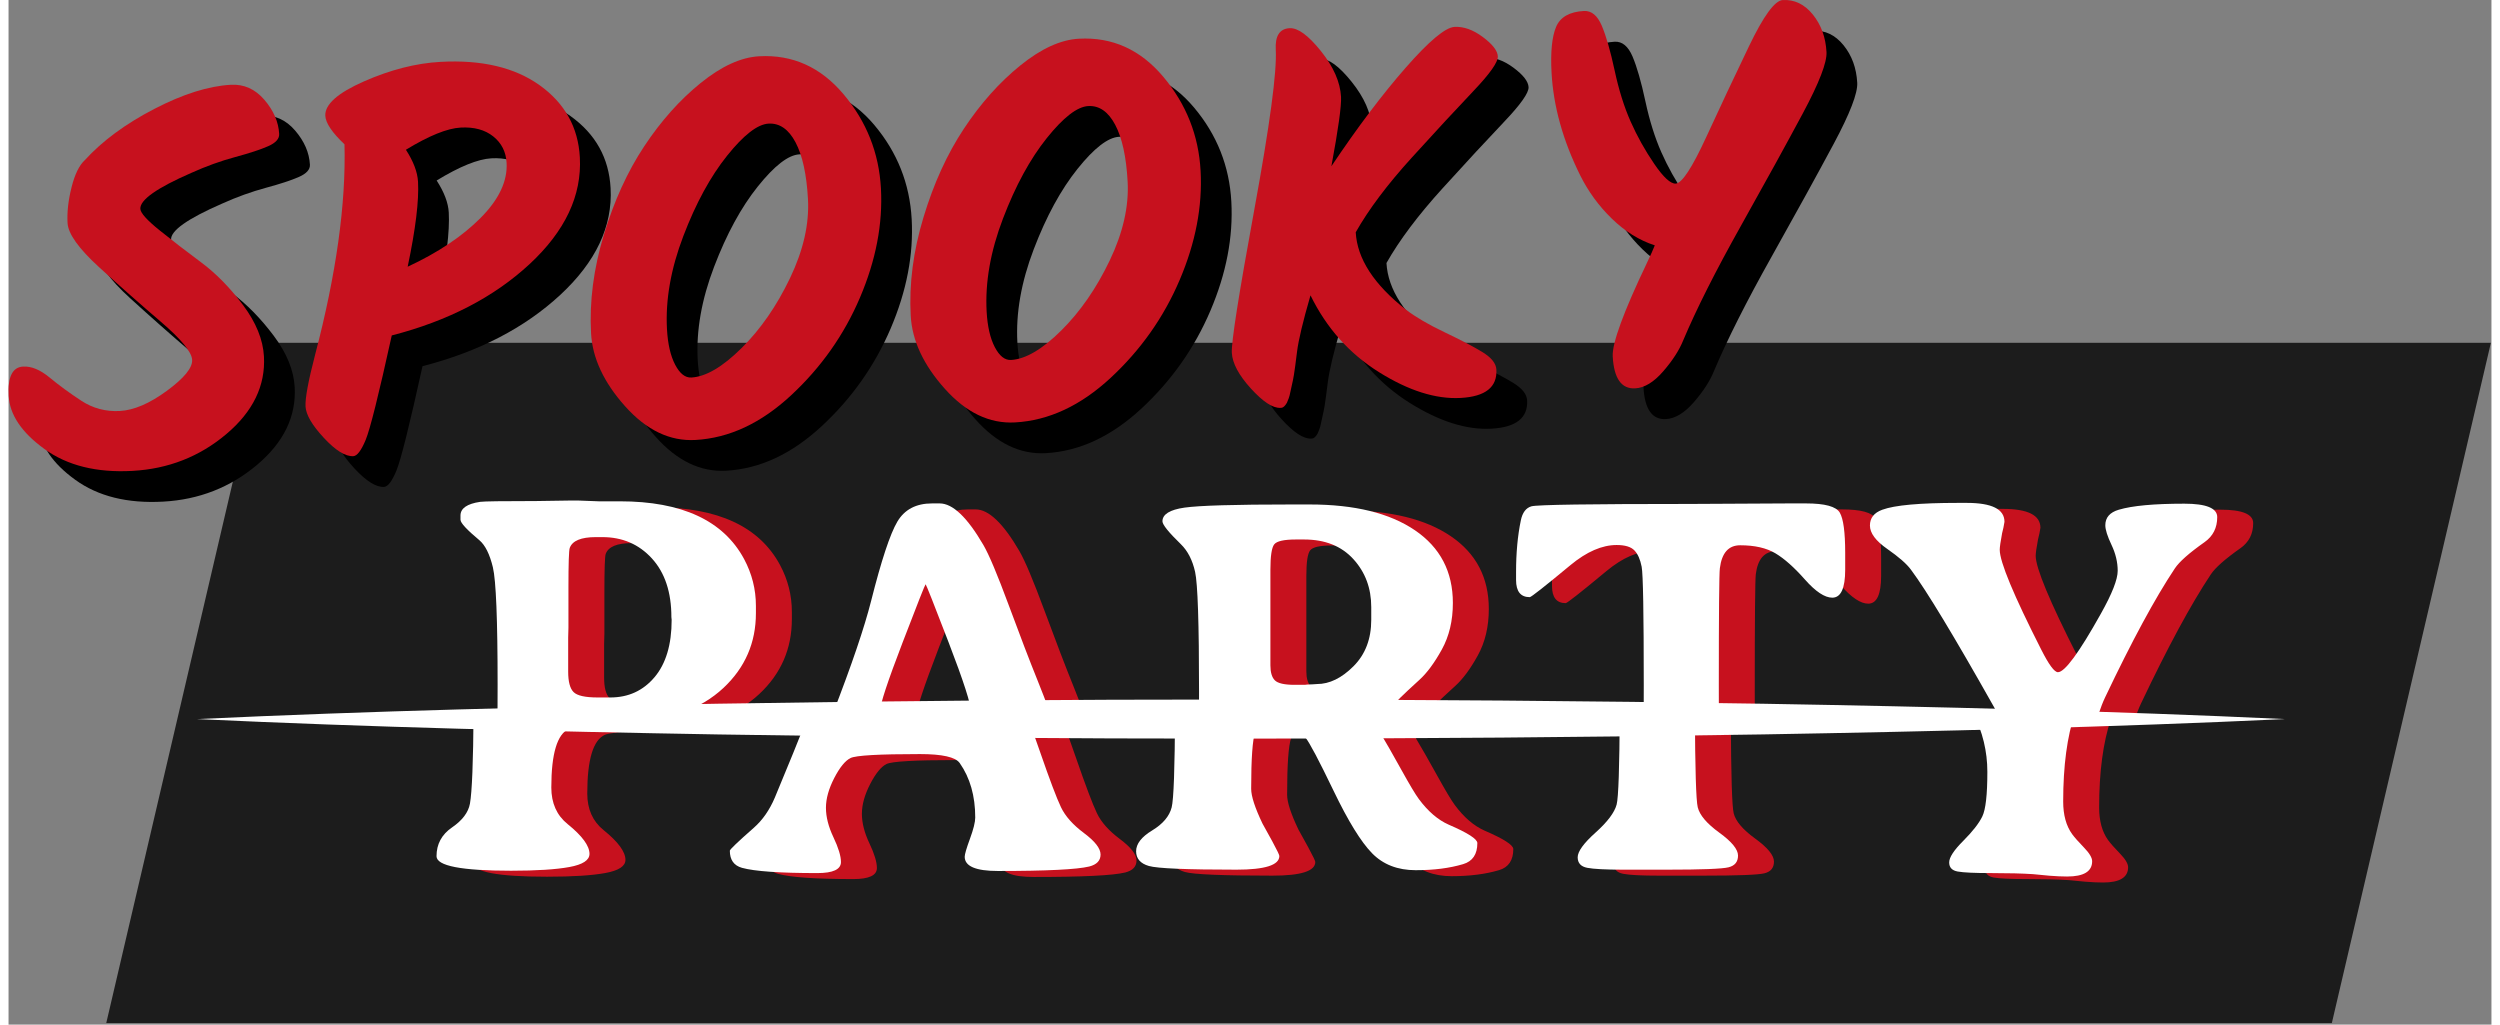 <?xml version="1.0" encoding="UTF-8" standalone="no"?>
<!DOCTYPE svg PUBLIC "-//W3C//DTD SVG 1.1//EN" "http://www.w3.org/Graphics/SVG/1.1/DTD/svg11.dtd">
<svg width="122" height="50" viewBox="0 0 1517 626" version="1.1" xmlns="http://www.w3.org/2000/svg" xmlns:xlink="http://www.w3.org/1999/xlink" xml:space="preserve" xmlns:serif="http://www.serif.com/" style="fill-rule:evenodd;clip-rule:evenodd;stroke-linejoin:round;stroke-miterlimit:2;">
    <rect x="0" y="0" width="1517" height="626" fill="#808080" stroke="none"/>
    <g transform="matrix(1,0,0,1,-212.35,-246.835)">
        <g id="Calque-1" serif:id="Calque 1">
            <g transform="matrix(1,0,0,1,272.051,456.278)">
                <path d="M0,415.611L1359.78,415.611L1456.95,0L97.17,0L0,415.611Z" style="fill:rgb(28,28,28);fill-rule:nonzero;"/>
            </g>
            <g>
                <g transform="matrix(1,0,0,1,601.976,565.842)">
                    <path d="M0,110.79L-7.722,110.79C-15.338,110.79 -20.245,109.692 -22.441,107.49C-24.64,105.295 -25.739,101.138 -25.739,95.024L-25.739,74.272L-25.579,68.159L-25.579,43.707C-25.579,28.906 -25.312,20.81 -24.774,19.415C-23.166,15.019 -17.857,12.819 -8.848,12.819L-4.826,12.819C7.4,12.819 17.479,17.163 25.417,25.85C33.354,34.537 37.322,46.495 37.322,61.725L37.483,63.333C37.483,78.455 33.997,90.144 27.026,98.402C20.053,106.661 11.044,110.79 0,110.79M69.174,104.916C82.366,92.532 88.961,77.329 88.961,59.311L88.961,54.807C88.961,44.729 86.548,35.181 81.722,26.172C69.067,2.685 43.757,-9.059 5.791,-9.059L-7.079,-9.059L-19.787,-9.541L-23.97,-9.541L-45.205,-9.22C-65.796,-9.22 -77.218,-9.059 -79.47,-8.737C-87.514,-7.556 -91.536,-4.769 -91.536,-0.372L-91.536,2.202C-91.536,4.133 -87.675,8.315 -79.953,14.75C-76.414,17.753 -73.679,23.251 -71.749,31.237C-69.818,39.23 -68.853,63.172 -68.853,103.068C-68.853,109.21 -68.873,114.934 -68.908,120.331L43.366,120.331C53.496,116.637 62.132,111.531 69.174,104.916" style="fill:rgb(199,17,30);fill-rule:nonzero;"/>
                </g>
                <g transform="matrix(1,0,0,1,766.868,558.12)">
                    <path d="M0,128.003L0,126.395C0,122.533 4.558,108.727 13.674,84.968C22.787,61.217 27.484,49.337 27.749,49.337C28.017,49.337 32.71,61.188 41.827,84.89C50.942,108.591 55.5,122.748 55.5,127.359C55.5,127.611 55.293,127.838 54.978,128.053L103.848,128.053C101.188,120.873 98.638,114.257 96.201,108.216C91.268,95.989 85.369,80.6 78.505,62.046C71.641,43.492 66.493,31.266 63.062,25.367C53.195,8.422 44.293,-0.05 36.357,-0.05L31.691,-0.05C21.932,-0.05 14.854,3.677 10.457,11.132C6.056,18.586 0.722,34.727 -5.548,59.551C-9.665,75.834 -17.436,98.697 -28.813,128.053L0.026,128.053C0.024,128.035 0,128.021 0,128.003" style="fill:rgb(199,17,30);fill-rule:nonzero;"/>
                </g>
                <g transform="matrix(1,0,0,1,1066.89,615.711)">
                    <path d="M0,13.464C0,25.153 -3.618,34.62 -10.86,41.856C-18.097,49.099 -25.525,52.716 -33.14,52.716C-33.891,52.716 -34.694,52.774 -35.553,52.877L-39.253,53.038L-40.539,53.199L-46.813,53.199C-53.034,53.199 -57.056,52.287 -58.879,50.464C-60.702,48.641 -61.613,45.584 -61.613,41.294L-61.613,-17.101C-61.613,-25.467 -60.838,-30.64 -59.279,-32.624C-57.728,-34.611 -53.302,-35.601 -46.009,-35.601L-41.022,-35.601C-28.26,-35.601 -18.232,-31.605 -10.939,-23.615C-3.646,-15.629 0,-5.841 0,5.742L0,13.464ZM13.674,65.747C13.674,64.889 18.929,59.688 29.439,50.143C34.051,45.96 38.608,39.793 43.113,31.643C47.617,23.495 49.87,14 49.87,3.168C49.87,-15.922 42.148,-30.722 26.704,-41.232C11.261,-51.742 -10.188,-56.998 -37.644,-56.998L-48.583,-56.998C-83.331,-56.998 -105.185,-56.354 -114.14,-55.067C-123.095,-53.78 -127.57,-50.99 -127.57,-46.702C-127.57,-44.664 -123.817,-39.999 -116.31,-32.706C-112.127,-28.627 -109.231,-23 -107.623,-15.814C-106.014,-8.629 -105.21,15.795 -105.21,57.464C-105.21,62.027 -105.22,66.333 -105.236,70.462L14.486,70.462C14.004,68.751 13.674,67.14 13.674,65.747" style="fill:rgb(199,17,30);fill-rule:nonzero;"/>
                </g>
                <g transform="matrix(1,0,0,1,1279.24,574.773)">
                    <path d="M0,94.698C0,50.034 0.215,26.089 0.644,22.872C1.823,13.541 5.953,8.876 13.031,8.876C21.933,8.876 29.118,10.51 34.588,13.784C40.058,17.055 46.063,22.388 52.605,29.789C59.147,37.189 64.724,40.888 69.336,40.888C74.591,40.888 77.219,35.205 77.219,23.837L77.219,13.541C77.219,0.885 76.117,-7.315 73.919,-11.073C71.72,-14.826 64.831,-16.702 53.249,-16.702L42.631,-16.702L-17.695,-16.381C-78.826,-16.381 -111.082,-15.899 -114.457,-14.933C-117.839,-13.968 -120.009,-11.073 -120.975,-6.246C-122.904,3.085 -123.87,13.541 -123.87,25.124L-123.87,30.11C-123.87,37.085 -121.081,40.567 -115.505,40.567C-114.646,40.567 -106.335,34.025 -90.569,20.941C-80.703,12.79 -71.318,8.715 -62.417,8.715C-57.27,8.715 -53.648,9.816 -51.561,12.01C-49.466,14.213 -47.992,17.538 -47.135,21.985C-46.276,26.439 -45.848,50.541 -45.848,94.298C-45.848,100.388 -45.861,106.062 -45.887,111.4L0.032,111.4C0.012,106.176 0,100.625 0,94.698" style="fill:rgb(199,17,30);fill-rule:nonzero;"/>
                </g>
                <g transform="matrix(1,0,0,1,1515.24,567.289)">
                    <path d="M0,109.343C16.408,74.813 30.619,48.533 42.63,30.516C45.312,26.441 51.371,21.082 60.809,14.429C65.957,10.786 68.53,5.689 68.53,-0.853C68.53,-6.323 61.827,-9.058 48.422,-9.058C29.976,-9.058 16.623,-7.825 8.365,-5.358C2.896,-3.75 0.16,-0.586 0.16,4.133C0.16,6.815 1.419,10.808 3.939,16.12C6.459,21.425 7.722,26.709 7.722,31.964C7.722,37.219 4.289,45.959 -2.574,58.186C-15.873,81.994 -24.613,93.899 -28.796,93.899C-30.941,93.899 -34.319,89.341 -38.931,80.225C-55.876,46.871 -64.349,26.494 -64.349,19.094C-64.349,17.486 -63.866,14.108 -62.9,8.959L-62.097,5.581L-61.453,2.042C-61.453,-5.679 -69.121,-9.541 -84.457,-9.541L-89.927,-9.541C-113.199,-9.541 -128.59,-8.146 -136.097,-5.358C-141.138,-3.533 -143.658,-0.317 -143.658,4.294C-143.658,8.905 -140.119,13.682 -133.04,18.612C-125.962,23.545 -121.136,27.781 -118.563,31.321C-109.124,43.976 -92.232,71.917 -67.888,115.134C-67.188,116.376 -66.549,117.629 -65.918,118.884L-3.753,118.884C-2.622,115.511 -1.399,112.285 0,109.343" style="fill:rgb(199,17,30);fill-rule:nonzero;"/>
                </g>
                <g transform="matrix(1,0,0,1,505.289,712.638)">
                    <path d="M0,43.382C-6.329,47.729 -9.491,53.599 -9.491,60.999C-9.491,66.898 5.684,69.847 36.035,69.847C51.584,69.847 63.463,69.096 71.668,67.595C79.872,66.093 83.975,63.412 83.975,59.551C83.975,54.617 79.524,48.559 70.622,41.373C63.971,36.01 60.648,28.561 60.648,19.012C60.648,-1.683 64.241,-13.645 71.427,-16.862C73.25,-17.721 81.24,-18.793 95.396,-20.08C106.595,-21.08 116.566,-23.239 125.411,-26.465L13.136,-26.465C12.94,3.196 12.209,21.656 10.939,28.824C9.974,34.188 6.328,39.042 0,43.382" style="fill:rgb(199,17,30);fill-rule:nonzero;"/>
                </g>
                <g transform="matrix(1,0,0,1,689.646,713.843)">
                    <path d="M0,42.42C-9.76,50.999 -14.639,55.665 -14.639,56.415C-14.639,61.992 -12.173,65.478 -7.239,66.872C0.482,69.017 15.819,70.09 38.77,70.09C48.422,70.09 53.248,67.837 53.248,63.333C53.248,59.687 51.718,54.646 48.665,48.211C45.605,41.776 44.079,35.771 44.079,30.193C44.079,24.616 45.77,18.558 49.144,12.016C52.526,5.477 55.847,1.398 59.118,-0.211C62.393,-1.819 76.521,-2.624 101.509,-2.624C115.129,-2.624 123.227,-0.801 125.801,2.846C132.128,11.855 135.292,22.954 135.292,36.146C135.292,38.938 134.22,43.249 132.075,49.098C129.93,54.942 128.857,58.614 128.857,60.115C128.857,65.907 135.614,68.803 149.127,68.803C178.834,68.803 197.442,67.891 204.949,66.067C209.557,64.888 211.866,62.446 211.866,58.75C211.866,55.046 208.488,50.678 201.731,45.637C194.975,40.597 190.281,35.316 187.657,29.793C185.026,24.267 180.793,13.063 174.945,-3.832C171.988,-12.376 169.149,-20.318 166.426,-27.67L117.556,-27.67C115.718,-26.42 108.579,-25.789 96.04,-25.789L77.54,-25.789C67.703,-25.789 62.741,-26.418 62.604,-27.67L33.765,-27.67C27.792,-12.26 20.844,4.906 12.87,23.92C9.652,31.538 5.362,37.701 0,42.42" style="fill:rgb(199,17,30);fill-rule:nonzero;"/>
                </g>
                <g transform="matrix(1,0,0,1,933.043,710.465)">
                    <path d="M0,47.406C-6.542,51.374 -9.813,55.61 -9.813,60.115C-9.813,64.619 -7.214,67.622 -2.013,69.124C3.189,70.625 21.021,71.376 51.479,71.376C68.96,71.376 77.701,68.588 77.701,63.01C77.701,62.367 76.252,59.364 73.357,54.002L67.405,43.223C62.793,33.571 60.488,26.493 60.488,21.989C60.488,3.434 61.317,-8.176 62.979,-12.838C64.641,-17.507 67.833,-19.838 72.553,-19.838C81.24,-19.838 88.264,-16.353 93.626,-9.381C96.201,-6.164 101.938,4.693 110.84,23.197C119.742,41.693 127.571,54.406 134.327,61.32C141.083,68.241 149.985,71.698 161.032,71.698C172.078,71.698 181.73,70.465 189.989,67.998C195.78,66.282 198.675,61.992 198.675,55.128C198.675,52.661 192.831,48.908 181.14,43.867C174.598,40.971 168.539,35.77 162.962,28.262C160.817,25.367 157.224,19.361 152.184,10.245C147.143,1.133 142.664,-6.7 138.752,-13.242C136.21,-17.485 134.583,-21.13 133.692,-24.292L13.969,-24.292C13.833,9.272 13.146,28.509 11.904,33.328C10.51,38.748 6.542,43.438 0,47.406" style="fill:rgb(199,17,30);fill-rule:nonzero;"/>
                </g>
                <g transform="matrix(1,0,0,1,1203.95,708.856)">
                    <path d="M0,50.302C-7.292,56.844 -10.938,61.885 -10.938,65.424C-10.938,68.963 -8.983,71.108 -5.068,71.859C-1.154,72.61 6.113,72.985 16.731,72.985L43.757,72.985C64.885,72.985 77.379,72.502 81.24,71.536C85.101,70.572 87.031,68.187 87.031,64.38C87.031,60.573 83.225,55.907 75.609,50.38C67.995,44.861 63.598,39.685 62.418,34.859C61.395,30.672 60.816,11.477 60.681,-22.683L14.762,-22.683C14.607,10.324 13.978,28.967 12.87,33.171C11.583,38.051 7.293,43.76 0,50.302" style="fill:rgb(199,17,30);fill-rule:nonzero;"/>
                </g>
                <g transform="matrix(1,0,0,1,1440.27,722.934)">
                    <path d="M0,26.329C-2.038,30.569 -5.927,35.556 -11.665,41.294C-17.402,47.031 -20.27,51.425 -20.27,54.485C-20.27,57.538 -18.554,59.39 -15.122,60.033C-11.583,60.677 -4.665,60.999 5.631,60.999C15.926,60.999 24.345,61.213 30.888,61.642L41.022,62.607C45.098,62.929 48.69,63.09 51.801,63.09C61.989,63.09 67.083,59.979 67.083,53.76C67.083,51.614 65.421,48.826 62.096,45.394C58.771,41.962 56.358,39.227 54.857,37.189C51.211,32.149 49.388,25.5 49.388,17.242C49.388,-4.6 51.812,-22.553 56.574,-36.761L-5.591,-36.761C0.156,-25.335 3.057,-13.372 3.057,-0.855C3.057,13.034 2.038,22.097 0,26.329" style="fill:rgb(199,17,30);fill-rule:nonzero;"/>
                </g>
            </g>
            <g>
                <g transform="matrix(1,0,0,1,580.011,562.182)">
                    <path d="M0,110.789L-7.722,110.789C-15.338,110.789 -20.245,109.691 -22.441,107.489C-24.64,105.295 -25.739,101.137 -25.739,95.023L-25.739,74.271L-25.579,68.158L-25.579,43.706C-25.579,28.906 -25.312,20.809 -24.774,19.415C-23.166,15.018 -17.856,12.819 -8.848,12.819L-4.826,12.819C7.4,12.819 17.479,17.162 25.417,25.85C33.354,34.536 37.322,46.494 37.322,61.724L37.483,63.332C37.483,78.454 33.997,90.144 27.026,98.402C20.053,106.66 11.044,110.789 0,110.789M69.174,104.916C82.366,92.532 88.961,77.328 88.961,59.31L88.961,54.807C88.961,44.728 86.548,35.18 81.722,26.171C69.067,2.685 43.757,-9.06 5.792,-9.06L-7.078,-9.06L-19.787,-9.542L-23.97,-9.542L-45.205,-9.221C-65.796,-9.221 -77.218,-9.06 -79.47,-8.737C-87.514,-7.557 -91.535,-4.77 -91.535,-0.372L-91.535,2.201C-91.535,4.132 -87.674,8.314 -79.953,14.749C-76.414,17.752 -73.679,23.251 -71.749,31.237C-69.818,39.23 -68.853,63.172 -68.853,103.067C-68.853,109.21 -68.873,114.934 -68.908,120.331L43.366,120.331C53.496,116.637 62.132,111.53 69.174,104.916" style="fill:white;fill-rule:nonzero;"/>
                </g>
                <g transform="matrix(1,0,0,1,483.324,708.977)">
                    <path d="M0,43.381C-6.329,47.729 -9.491,53.599 -9.491,60.998C-9.491,66.897 5.684,69.846 36.035,69.846C51.584,69.846 63.464,69.096 71.668,67.594C79.873,66.093 83.975,63.411 83.975,59.551C83.975,54.617 79.524,48.558 70.623,41.372C63.971,36.01 60.648,28.56 60.648,19.011C60.648,-1.683 64.241,-13.645 71.427,-16.863C73.25,-17.721 81.24,-18.794 95.396,-20.08C106.595,-21.08 116.566,-23.24 125.411,-26.465L13.136,-26.465C12.94,3.195 12.209,21.656 10.939,28.824C9.974,34.187 6.328,39.041 0,43.381" style="fill:white;fill-rule:nonzero;"/>
                </g>
                <g transform="matrix(1,0,0,1,744.904,554.46)">
                    <path d="M0,128.002L0,126.394C0,122.532 4.558,108.727 13.674,84.968C22.786,61.216 27.483,49.337 27.748,49.337C28.016,49.337 32.71,61.188 41.826,84.889C50.942,108.591 55.5,122.747 55.5,127.358C55.5,127.61 55.293,127.838 54.978,128.053L103.847,128.053C101.188,120.872 98.638,114.256 96.2,108.215C91.267,95.989 85.369,80.599 78.505,62.045C71.641,43.491 66.493,31.266 63.061,25.367C53.194,8.422 44.293,-0.051 36.356,-0.051L31.691,-0.051C21.932,-0.051 14.854,3.676 10.457,11.132C6.056,18.585 0.722,34.726 -5.548,59.55C-9.665,75.833 -17.436,98.696 -28.814,128.053L0.026,128.053C0.024,128.034 0,128.021 0,128.002" style="fill:white;fill-rule:nonzero;"/>
                </g>
                <g transform="matrix(1,0,0,1,667.682,710.183)">
                    <path d="M0,42.419C-9.759,50.999 -14.639,55.664 -14.639,56.415C-14.639,61.992 -12.172,65.478 -7.239,66.871C0.482,69.017 15.819,70.089 38.77,70.089C48.422,70.089 53.248,67.837 53.248,63.332C53.248,59.686 51.718,54.646 48.665,48.211C45.605,41.775 44.079,35.77 44.079,30.193C44.079,24.616 45.77,18.557 49.144,12.015C52.526,5.477 55.847,1.398 59.118,-0.212C62.393,-1.82 76.521,-2.625 101.509,-2.625C115.13,-2.625 123.227,-0.802 125.801,2.845C132.128,11.854 135.292,22.954 135.292,36.146C135.292,38.938 134.22,43.248 132.075,49.097C129.93,54.942 128.857,58.613 128.857,60.115C128.857,65.906 135.614,68.802 149.127,68.802C178.834,68.802 197.442,67.891 204.949,66.067C209.557,64.888 211.867,62.445 211.867,58.749C211.867,55.046 208.488,50.677 201.732,45.637C194.975,40.596 190.281,35.315 187.657,29.793C185.026,24.266 180.793,13.063 174.945,-3.833C171.988,-12.376 169.149,-20.319 166.426,-27.67L117.557,-27.67C115.718,-26.421 108.579,-25.79 96.04,-25.79L77.54,-25.79C67.704,-25.79 62.741,-26.419 62.604,-27.67L33.765,-27.67C27.792,-12.261 20.844,4.906 12.87,23.919C9.652,31.537 5.362,37.7 0,42.419" style="fill:white;fill-rule:nonzero;"/>
                </g>
                <g transform="matrix(1,0,0,1,1044.93,612.052)">
                    <path d="M0,13.462C0,25.152 -3.618,34.618 -10.861,41.855C-18.097,49.097 -25.525,52.715 -33.14,52.715C-33.891,52.715 -34.695,52.772 -35.553,52.876L-39.253,53.036L-40.54,53.197L-46.813,53.197C-53.034,53.197 -57.056,52.286 -58.879,50.463C-60.702,48.64 -61.614,45.583 -61.614,41.293L-61.614,-17.103C-61.614,-25.469 -60.838,-30.642 -59.279,-32.625C-57.728,-34.613 -53.302,-35.603 -46.01,-35.603L-41.022,-35.603C-28.26,-35.603 -18.232,-31.606 -10.939,-23.616C-3.646,-15.63 0,-5.842 0,5.74L0,13.462ZM13.674,65.745C13.674,64.887 18.929,59.686 29.438,50.141C34.051,45.958 38.608,39.791 43.113,31.641C47.617,23.493 49.869,13.998 49.869,3.167C49.869,-15.924 42.147,-30.724 26.704,-41.233C11.261,-51.744 -10.188,-56.999 -37.645,-56.999L-48.583,-56.999C-83.331,-56.999 -105.185,-56.355 -114.14,-55.068C-123.095,-53.781 -127.571,-50.991 -127.571,-46.703C-127.571,-44.666 -123.817,-40 -116.31,-32.708C-112.127,-28.629 -109.231,-23.002 -107.623,-15.816C-106.014,-8.631 -105.21,15.793 -105.21,57.462C-105.21,62.025 -105.22,66.332 -105.236,70.461L14.485,70.461C14.003,68.749 13.674,67.139 13.674,65.745" style="fill:white;fill-rule:nonzero;"/>
                </g>
                <g transform="matrix(1,0,0,1,911.08,706.804)">
                    <path d="M0,47.407C-6.542,51.375 -9.813,55.611 -9.813,60.115C-9.813,64.62 -7.214,67.623 -2.013,69.124C3.188,70.626 21.02,71.377 51.478,71.377C68.959,71.377 77.701,68.588 77.701,63.011C77.701,62.368 76.252,59.365 73.357,54.003L67.405,43.224C62.792,33.572 60.487,26.493 60.487,21.989C60.487,3.435 61.317,-8.176 62.979,-12.838C64.641,-17.506 67.833,-19.837 72.552,-19.837C81.24,-19.837 88.264,-16.352 93.626,-9.381C96.201,-6.163 101.938,4.693 110.839,23.197C119.741,41.694 127.57,54.406 134.327,61.32C141.083,68.241 149.985,71.698 161.032,71.698C172.078,71.698 181.73,70.465 189.988,67.998C195.78,66.282 198.675,61.992 198.675,55.129C198.675,52.662 192.83,48.908 181.14,43.867C174.598,40.971 168.539,35.77 162.961,28.262C160.817,25.367 157.224,19.361 152.183,10.246C147.143,1.133 142.664,-6.699 138.752,-13.241C136.21,-17.485 134.583,-21.13 133.691,-24.291L13.969,-24.291C13.833,9.272 13.146,28.509 11.904,33.329C10.51,38.748 6.542,43.438 0,47.407" style="fill:white;fill-rule:nonzero;"/>
                </g>
                <g transform="matrix(1,0,0,1,1257.28,571.111)">
                    <path d="M0,94.699C0,50.034 0.215,26.09 0.644,22.872C1.823,13.542 5.952,8.876 13.03,8.876C21.933,8.876 29.118,10.51 34.587,13.784C40.057,17.055 46.063,22.389 52.604,29.789C59.146,37.189 64.724,40.889 69.335,40.889C74.591,40.889 77.218,35.205 77.218,23.837L77.218,13.542C77.218,0.886 76.117,-7.315 73.918,-11.072C71.72,-14.825 64.831,-16.702 53.248,-16.702L42.631,-16.702L-17.695,-16.381C-78.826,-16.381 -111.083,-15.898 -114.457,-14.933C-117.84,-13.968 -120.01,-11.072 -120.975,-6.245C-122.905,3.085 -123.87,13.542 -123.87,25.124L-123.87,30.111C-123.87,37.086 -121.082,40.567 -115.505,40.567C-114.647,40.567 -106.335,34.025 -90.57,20.941C-80.703,12.791 -71.319,8.716 -62.418,8.716C-57.27,8.716 -53.648,9.816 -51.561,12.011C-49.466,14.214 -47.993,17.538 -47.135,21.985C-46.277,26.439 -45.848,50.542 -45.848,94.299C-45.848,100.389 -45.861,106.063 -45.887,111.401L0.032,111.401C0.012,106.176 0,100.625 0,94.699" style="fill:white;fill-rule:nonzero;"/>
                </g>
                <g transform="matrix(1,0,0,1,1181.99,705.197)">
                    <path d="M0,50.3C-7.293,56.842 -10.939,61.883 -10.939,65.422C-10.939,68.961 -8.983,71.107 -5.069,71.857C-1.154,72.608 6.113,72.984 16.73,72.984L43.757,72.984C64.885,72.984 77.379,72.5 81.24,71.535C85.101,70.571 87.031,68.186 87.031,64.378C87.031,60.571 83.224,55.905 75.609,50.379C67.995,44.86 63.598,39.683 62.418,34.857C61.395,30.671 60.816,11.476 60.681,-22.684L14.762,-22.684C14.607,10.322 13.978,28.966 12.87,33.169C11.583,38.049 7.293,43.758 0,50.3" style="fill:white;fill-rule:nonzero;"/>
                </g>
                <g transform="matrix(1,0,0,1,1493.27,563.63)">
                    <path d="M0,109.341C16.409,74.811 30.619,48.532 42.631,30.515C45.313,26.439 51.372,21.08 60.81,14.428C65.957,10.784 68.531,5.687 68.531,-0.855C68.531,-6.325 61.828,-9.059 48.422,-9.059C29.976,-9.059 16.624,-7.826 8.365,-5.359C2.896,-3.751 0.161,-0.587 0.161,4.132C0.161,6.813 1.42,10.806 3.939,16.118C6.46,21.424 7.722,26.707 7.722,31.962C7.722,37.217 4.29,45.958 -2.573,58.184C-15.872,81.993 -24.613,93.898 -28.796,93.898C-30.94,93.898 -34.318,89.34 -38.931,80.224C-55.875,46.869 -64.348,26.492 -64.348,19.093C-64.348,17.484 -63.865,14.106 -62.9,8.958L-62.096,5.579L-61.452,2.04C-61.452,-5.681 -69.12,-9.542 -84.457,-9.542L-89.927,-9.542C-113.199,-9.542 -128.589,-8.148 -136.097,-5.359C-141.137,-3.535 -143.657,-0.319 -143.657,4.292C-143.657,8.904 -140.118,13.68 -133.04,18.611C-125.962,23.543 -121.136,27.779 -118.562,31.319C-109.124,43.974 -92.232,71.915 -67.887,115.132C-67.187,116.374 -66.548,117.628 -65.917,118.883L-3.752,118.883C-2.621,115.51 -1.398,112.284 0,109.341" style="fill:white;fill-rule:nonzero;"/>
                </g>
                <g transform="matrix(1,0,0,1,1418.3,719.274)">
                    <path d="M0,26.329C-2.038,30.568 -5.928,35.556 -11.665,41.293C-17.403,47.031 -20.27,51.425 -20.27,54.484C-20.27,57.537 -18.554,59.39 -15.122,60.033C-11.583,60.677 -4.665,60.998 5.63,60.998C15.926,60.998 24.345,61.213 30.887,61.642L41.021,62.606C45.097,62.929 48.689,63.09 51.8,63.09C61.988,63.09 67.083,59.979 67.083,53.759C67.083,51.614 65.421,48.825 62.096,45.393C58.771,41.962 56.358,39.226 54.856,37.189C51.21,32.148 49.387,25.499 49.387,17.241C49.387,-4.601 51.811,-22.554 56.574,-36.761L-5.591,-36.761C0.155,-25.336 3.057,-13.372 3.057,-0.855C3.057,13.033 2.037,22.096 0,26.329" style="fill:white;fill-rule:nonzero;"/>
                </g>
                <g transform="matrix(1,0,0,1,1603.21,686.173)">
                    <path d="M0,0C-106.313,4.953 -212.626,7.521 -318.938,9.369C-425.251,11.123 -531.564,11.939 -637.877,11.953C-744.19,11.972 -850.502,11.153 -956.815,9.401C-1063.13,7.561 -1169.44,4.983 -1275.75,0C-1169.44,-4.983 -1063.13,-7.56 -956.815,-9.401C-850.502,-11.153 -744.19,-11.972 -637.877,-11.953C-531.564,-11.939 -425.251,-11.123 -318.938,-9.369C-212.626,-7.521 -106.313,-4.952 0,0" style="fill:white;fill-rule:nonzero;"/>
                </g>
            </g>
            <g>
                <g transform="matrix(1,0,0,1,387.181,388.095)">
                    <path d="M0,95.305C0.981,113.184 -6.696,129.009 -23.029,142.776C-39.362,156.542 -58.469,164.025 -80.344,165.224C-102.221,166.426 -120.135,161.98 -134.085,151.88C-148.039,141.78 -155.328,130.947 -155.962,119.375C-156.601,107.811 -153.66,101.845 -147.14,101.486C-142.089,101.21 -136.698,103.445 -130.944,108.192C-125.2,112.943 -118.774,117.652 -111.655,122.323C-104.545,126.998 -96.677,129.097 -88.051,128.623C-79.43,128.147 -69.844,124.038 -59.296,116.283C-48.754,108.534 -43.609,102.239 -43.874,97.399C-44.142,92.561 -50.534,84.79 -63.037,74.083C-75.547,63.376 -88.078,52.307 -100.626,40.86C-113.174,29.421 -119.627,20.382 -119.992,13.757C-120.356,7.133 -119.546,-0.138 -117.551,-8.055C-115.563,-15.968 -112.86,-21.496 -109.444,-24.642C-98.696,-36.409 -84.554,-46.839 -67.011,-55.927C-49.474,-65.008 -33.869,-69.93 -20.193,-70.68C-12.204,-71.121 -5.388,-68.066 0.245,-61.521C5.877,-54.969 8.901,-48.014 9.303,-40.653C9.465,-37.708 7.23,-35.211 2.596,-33.167C-2.042,-31.116 -8.775,-28.901 -17.61,-26.517C-26.449,-24.133 -35.396,-20.899 -44.456,-16.816C-65.469,-7.644 -75.825,-0.321 -75.525,5.143C-75.387,7.669 -71.459,12.042 -63.73,18.264C-56.005,24.483 -47.579,30.986 -38.449,37.764C-29.323,44.538 -20.777,53.247 -12.804,63.888C-4.834,74.525 -0.567,84.998 0,95.305" style="fill-rule:nonzero;"/>
                </g>
                <g transform="matrix(1,0,0,1,535.435,481.495)">
                    <path d="M0,-116.37C-0.37,-123.099 -3.094,-128.488 -8.168,-132.535C-13.245,-136.578 -19.879,-138.382 -28.084,-137.932C-36.286,-137.479 -47.433,-132.958 -61.518,-124.384C-56.912,-117.252 -54.442,-110.739 -54.119,-104.854C-53.484,-93.283 -55.59,-75.973 -60.444,-52.919C-41.926,-61.533 -27.075,-71.472 -15.878,-82.745C-4.68,-94.011 0.612,-105.219 0,-116.37M-93.645,62.831C-98.483,63.096 -104.491,59.368 -111.663,51.638C-118.846,43.911 -122.57,37.522 -122.846,32.471C-123.122,27.424 -121.17,16.875 -116.99,0.818C-104.081,-48.41 -98.104,-91.251 -99.043,-127.702C-106.617,-134.884 -110.52,-140.682 -110.764,-145.098C-111.143,-152.041 -103.25,-159.065 -87.076,-166.181C-70.906,-173.287 -55.356,-177.258 -40.416,-178.078C-15.176,-179.466 5.075,-174.667 20.342,-163.69C35.607,-152.71 43.743,-138.078 44.748,-119.778C46.033,-96.428 35.781,-74.664 13.999,-54.477C-7.786,-34.293 -35.835,-19.775 -70.163,-10.93C-78.098,25.164 -83.418,46.449 -86.118,52.925C-88.821,59.404 -91.331,62.705 -93.645,62.831" style="fill-rule:nonzero;"/>
                </g>
                <g transform="matrix(1,0,0,1,678.992,355.873)">
                    <path d="M0,122.421C11.603,110.92 21.476,96.662 29.616,79.65C37.75,62.644 41.406,46.565 40.575,31.423C39.743,16.277 37.208,4.705 32.973,-3.291C28.737,-11.287 23.248,-15.099 16.519,-14.731C9.787,-14.361 1.335,-7.829 -8.828,4.859C-19.001,17.552 -27.914,33.915 -35.567,53.958C-43.221,73.998 -46.556,92.963 -45.575,110.838C-45.078,119.887 -43.414,127.127 -40.586,132.558C-37.752,137.998 -34.445,140.609 -30.659,140.4C-21.822,139.915 -11.606,133.926 0,122.421M-28.247,178.559C-43.816,179.415 -58.114,172.556 -71.149,157.973C-84.189,143.393 -91.121,128.529 -91.953,113.383C-93.017,94.035 -90.429,74.012 -84.179,53.302C-77.935,32.603 -69.692,14.534 -59.463,-0.904C-49.234,-16.339 -37.758,-29.203 -25.032,-39.505C-12.306,-49.801 -0.371,-55.26 10.779,-55.874C31.181,-56.994 48.38,-49.232 62.375,-32.598C76.368,-15.96 83.962,3.194 85.152,24.857C86.343,46.523 82.074,68.754 72.358,91.544C62.639,114.337 48.594,134.256 30.228,151.296C11.859,168.344 -7.634,177.428 -28.247,178.559" style="fill-rule:nonzero;"/>
                </g>
                <g transform="matrix(1,0,0,1,874.296,345.151)">
                    <path d="M0,122.414C11.603,110.913 21.476,96.658 29.617,79.647C37.75,62.64 41.406,46.559 40.575,31.416C39.743,16.27 37.209,4.702 32.973,-3.298C28.737,-11.291 23.248,-15.105 16.519,-14.735C9.787,-14.364 1.336,-7.833 -8.828,4.853C-19.001,17.549 -27.913,33.912 -35.566,53.955C-43.22,73.995 -46.556,92.956 -45.575,110.831C-45.078,119.881 -43.414,127.124 -40.586,132.555C-37.752,137.992 -34.445,140.602 -30.658,140.397C-21.821,139.912 -11.606,133.919 0,122.414M-28.247,178.556C-43.816,179.412 -58.114,172.553 -71.148,157.969C-84.189,143.39 -91.121,128.526 -91.953,113.38C-93.017,94.031 -90.429,74.006 -84.178,53.299C-77.935,32.6 -69.692,14.527 -59.463,-0.908C-49.234,-16.346 -37.758,-29.209 -25.032,-39.508C-12.306,-49.808 -0.371,-55.266 10.78,-55.878C31.181,-56.998 48.38,-49.239 62.376,-32.601C76.369,-15.963 83.962,3.191 85.152,24.853C86.343,46.519 82.074,68.747 72.358,91.54C62.64,114.333 48.594,134.252 30.229,151.293C11.859,168.338 -7.633,177.424 -28.247,178.556" style="fill-rule:nonzero;"/>
                </g>
                <g transform="matrix(1,0,0,1,1008.85,282.033)">
                    <path d="M0,232.732L-0.632,232.767C-5.263,233.02 -11.278,229.08 -18.689,220.941C-26.098,212.803 -29.976,205.528 -30.329,199.109C-30.682,192.696 -26.109,163.591 -16.612,111.802C-7.115,60.017 -2.733,27.39 -3.475,13.926C-3.936,5.516 -1.122,1.138 4.981,0.803C10.028,0.524 16.405,5.189 24.107,14.785C31.803,24.385 35.904,33.708 36.401,42.75C36.701,48.221 34.737,62.357 30.504,85.163C46.49,61.293 61.636,41.208 75.932,24.915C90.225,8.621 100.162,0.323 105.737,0.018C111.306,-0.288 117.067,1.767 123.009,6.187C128.946,10.607 132.012,14.553 132.199,18.024C132.39,21.494 127.4,28.574 117.229,39.259C107.054,49.945 94.508,63.506 79.585,79.936C64.666,96.373 53.26,111.553 45.379,125.49C46.267,141.688 56.521,157.473 76.144,172.85C82.091,177.381 89.937,181.957 99.685,186.588C109.433,191.23 117.089,195.236 122.658,198.621C128.225,202.009 131.11,205.592 131.315,209.378C131.906,220.105 124.628,225.886 109.482,226.718C94.34,227.55 77.696,222.296 59.564,210.947C41.427,199.601 27.49,183.965 17.745,164.034C13.129,179.903 10.387,191.39 9.514,198.502C8.638,205.625 7.995,210.353 7.6,212.695C7.202,215.038 6.827,216.904 6.487,218.293C6.137,219.685 5.802,221.232 5.473,222.937C5.144,224.649 4.796,225.98 4.429,226.948C4.059,227.92 3.685,228.842 3.314,229.703C2.153,231.663 1.05,232.673 0,232.732" style="fill-rule:nonzero;"/>
                </g>
                <g transform="matrix(1,0,0,1,1249.75,390.82)">
                    <path d="M0,-13.025C3.786,-13.234 9.964,-22.643 18.548,-41.261C27.121,-59.875 35.858,-78.447 44.761,-96.975C53.656,-115.503 60.523,-124.9 65.365,-125.168C72.515,-125.559 78.639,-122.62 83.726,-116.364C88.819,-110.1 91.612,-102.444 92.109,-93.402C92.456,-87.093 87.652,-74.644 77.704,-56.061C67.753,-37.478 55.092,-14.469 39.723,12.958C24.348,40.385 12.646,63.606 4.62,82.608C2.206,88.653 -1.874,94.994 -7.627,101.637C-13.383,108.284 -19.098,111.761 -24.774,112.073C-33.19,112.534 -37.768,106.038 -38.506,92.574C-38.946,84.584 -31.973,65.53 -17.595,35.41C-15.322,30.647 -13.728,27.077 -12.802,24.704C-22.256,21.639 -30.989,16.208 -39.016,8.421C-47.037,0.634 -53.542,-8.291 -58.521,-18.357C-68.969,-39.51 -74.751,-60.292 -75.871,-80.696C-76.564,-93.317 -75.65,-102.65 -73.136,-108.697C-70.618,-114.741 -64.945,-118.01 -56.108,-118.496C-51.484,-118.748 -47.838,-115.728 -45.172,-109.442C-42.505,-103.152 -39.895,-94.066 -37.343,-82.181C-34.791,-70.296 -31.529,-59.874 -27.557,-50.915C-23.583,-41.956 -18.787,-33.357 -13.165,-25.118C-7.546,-16.886 -3.154,-12.852 0,-13.025" style="fill-rule:nonzero;"/>
                </g>
            </g>
            <g>
                <g transform="matrix(1,0,0,1,368.397,369.313)">
                    <path d="M0,95.305C0.982,113.184 -6.696,129.009 -23.029,142.775C-39.362,156.542 -58.469,164.025 -80.343,165.223C-102.221,166.426 -120.135,161.979 -134.085,151.88C-148.039,141.78 -155.328,130.946 -155.962,119.375C-156.6,107.811 -153.66,101.845 -147.139,101.486C-142.088,101.21 -136.698,103.444 -130.944,108.191C-125.2,112.943 -118.773,117.652 -111.654,122.323C-104.545,126.997 -96.676,129.097 -88.051,128.623C-79.429,128.147 -69.844,124.037 -59.296,116.282C-48.754,108.534 -43.609,102.238 -43.874,97.399C-44.142,92.56 -50.534,84.789 -63.037,74.083C-75.547,63.376 -88.078,52.306 -100.626,40.86C-113.174,29.42 -119.627,20.381 -119.992,13.757C-120.356,7.132 -119.546,-0.138 -117.551,-8.055C-115.562,-15.968 -112.86,-21.496 -109.444,-24.643C-98.696,-36.41 -84.554,-46.839 -67.01,-55.927C-49.474,-65.009 -33.869,-69.931 -20.193,-70.68C-12.204,-71.121 -5.387,-68.066 0.245,-61.521C5.877,-54.969 8.901,-48.015 9.304,-40.654C9.465,-37.708 7.23,-35.212 2.596,-33.168C-2.042,-31.116 -8.775,-28.901 -17.61,-26.517C-26.449,-24.133 -35.395,-20.899 -44.456,-16.816C-65.468,-7.645 -75.825,-0.321 -75.525,5.143C-75.387,7.668 -71.458,12.042 -63.73,18.264C-56.004,24.483 -47.579,30.986 -38.449,37.763C-29.323,44.538 -20.777,53.247 -12.804,63.888C-4.834,74.525 -0.567,84.998 0,95.305" style="fill:rgb(199,17,30);fill-rule:nonzero;"/>
                </g>
                <g transform="matrix(1,0,0,1,516.652,462.713)">
                    <path d="M0,-116.371C-0.371,-123.1 -3.094,-128.489 -8.168,-132.536C-13.245,-136.579 -19.88,-138.382 -28.084,-137.933C-36.286,-137.48 -47.434,-132.959 -61.518,-124.385C-56.912,-117.253 -54.442,-110.74 -54.119,-104.855C-53.484,-93.284 -55.59,-75.974 -60.444,-52.92C-41.927,-61.534 -27.076,-71.473 -15.878,-82.746C-4.68,-94.012 0.611,-105.22 0,-116.371M-93.645,62.831C-98.484,63.095 -104.491,59.367 -111.664,51.637C-118.846,43.91 -122.57,37.522 -122.846,32.471C-123.123,27.423 -121.17,16.874 -116.99,0.817C-104.082,-48.411 -98.104,-91.252 -99.043,-127.703C-106.617,-134.884 -110.521,-140.683 -110.765,-145.098C-111.144,-152.042 -103.25,-159.065 -87.077,-166.182C-70.907,-173.288 -55.357,-177.259 -40.417,-178.079C-15.176,-179.466 5.075,-174.668 20.342,-163.691C35.606,-152.71 43.743,-138.079 44.748,-119.779C46.033,-96.429 35.781,-74.665 13.999,-54.478C-7.786,-34.294 -35.836,-19.776 -70.163,-10.931C-78.098,25.163 -83.418,46.448 -86.118,52.924C-88.821,59.403 -91.331,62.705 -93.645,62.831" style="fill:rgb(199,17,30);fill-rule:nonzero;"/>
                </g>
                <g transform="matrix(1,0,0,1,660.209,337.089)">
                    <path d="M0,122.421C11.603,110.92 21.476,96.662 29.617,79.651C37.75,62.644 41.406,46.565 40.575,31.423C39.743,16.277 37.209,4.705 32.973,-3.291C28.737,-11.287 23.248,-15.098 16.519,-14.731C9.787,-14.361 1.336,-7.829 -8.828,4.86C-19.001,17.552 -27.913,33.915 -35.567,53.958C-43.22,73.998 -46.556,92.963 -45.575,110.838C-45.078,119.888 -43.414,127.128 -40.586,132.558C-37.751,137.998 -34.445,140.609 -30.659,140.4C-21.821,139.916 -11.606,133.926 0,122.421M-28.247,178.559C-43.816,179.415 -58.114,172.556 -71.148,157.973C-84.189,143.394 -91.121,128.529 -91.953,113.384C-93.017,94.035 -90.428,74.013 -84.179,53.303C-77.935,32.603 -69.691,14.534 -59.463,-0.904C-49.234,-16.339 -37.758,-29.203 -25.032,-39.505C-12.306,-49.801 -0.371,-55.26 10.78,-55.874C31.181,-56.994 48.38,-49.232 62.376,-32.598C76.369,-15.96 83.962,3.195 85.152,24.857C86.343,46.523 82.074,68.754 72.358,91.544C62.64,114.337 48.594,134.256 30.228,151.297C11.859,168.345 -7.634,177.428 -28.247,178.559" style="fill:rgb(199,17,30);fill-rule:nonzero;"/>
                </g>
                <g transform="matrix(1,0,0,1,855.513,326.367)">
                    <path d="M0,122.415C11.603,110.914 21.477,96.659 29.617,79.648C37.751,62.641 41.407,46.559 40.575,31.417C39.743,16.271 37.209,4.702 32.973,-3.297C28.737,-11.29 23.248,-15.105 16.519,-14.734C9.787,-14.364 1.336,-7.832 -8.828,4.853C-19.001,17.55 -27.913,33.913 -35.566,53.956C-43.22,73.995 -46.556,92.957 -45.574,110.832C-45.078,119.881 -43.414,127.124 -40.586,132.555C-37.751,137.992 -34.445,140.603 -30.658,140.397C-21.821,139.913 -11.606,133.919 0,122.415M-28.247,178.557C-43.816,179.412 -58.114,172.553 -71.148,157.97C-84.189,143.391 -91.121,128.526 -91.953,113.381C-93.017,94.032 -90.428,74.006 -84.178,53.3C-77.935,32.601 -69.691,14.528 -59.462,-0.907C-49.234,-16.345 -37.758,-29.209 -25.032,-39.508C-12.306,-49.807 -0.371,-55.266 10.78,-55.877C31.181,-56.997 48.38,-49.238 62.376,-32.601C76.369,-15.963 83.962,3.192 85.153,24.854C86.343,46.52 82.074,68.748 72.358,91.541C62.64,114.334 48.594,134.253 30.229,151.294C11.859,168.338 -7.633,177.425 -28.247,178.557" style="fill:rgb(199,17,30);fill-rule:nonzero;"/>
                </g>
                <g transform="matrix(1,0,0,1,990.07,263.25)">
                    <path d="M0,232.732L-0.632,232.768C-5.263,233.02 -11.278,229.08 -18.689,220.941C-26.097,212.803 -29.976,205.528 -30.329,199.109C-30.681,192.697 -26.109,163.591 -16.612,111.802C-7.115,60.017 -2.733,27.39 -3.475,13.926C-3.936,5.516 -1.122,1.139 4.981,0.803C10.029,0.524 16.405,5.189 24.107,14.785C31.804,24.385 35.904,33.708 36.401,42.751C36.701,48.221 34.737,62.357 30.504,85.163C46.49,61.293 61.636,41.208 75.932,24.915C90.225,8.621 100.162,0.323 105.737,0.018C111.306,-0.288 117.067,1.768 123.009,6.187C128.947,10.607 132.012,14.554 132.199,18.024C132.391,21.494 127.4,28.574 117.229,39.26C107.055,49.945 94.508,63.507 79.585,79.937C64.667,96.373 53.26,111.553 45.379,125.49C46.267,141.689 56.521,157.473 76.144,172.851C82.091,177.381 89.937,181.957 99.685,186.588C109.434,191.23 117.089,195.236 122.658,198.621C128.225,202.009 131.11,205.592 131.315,209.378C131.907,220.105 124.628,225.886 109.482,226.718C94.341,227.55 77.697,222.296 59.565,210.947C41.427,199.601 27.49,183.966 17.745,164.034C13.129,179.903 10.387,191.39 9.514,198.503C8.638,205.625 7.995,210.353 7.601,212.695C7.202,215.038 6.827,216.904 6.487,218.293C6.137,219.685 5.802,221.232 5.473,222.937C5.144,224.649 4.796,225.981 4.429,226.949C4.059,227.92 3.685,228.842 3.315,229.703C2.153,231.664 1.05,232.673 0,232.732" style="fill:rgb(199,17,30);fill-rule:nonzero;"/>
                </g>
                <g transform="matrix(1,0,0,1,1230.97,372.038)">
                    <path d="M0,-13.026C3.786,-13.234 9.965,-22.644 18.548,-41.262C27.121,-59.876 35.858,-78.448 44.761,-96.976C53.656,-115.503 60.523,-124.901 65.365,-125.169C72.515,-125.559 78.64,-122.621 83.726,-116.365C88.819,-110.1 91.612,-102.445 92.109,-93.402C92.456,-87.094 87.652,-74.645 77.704,-56.062C67.753,-37.479 55.092,-14.47 39.723,12.957C24.348,40.385 12.646,63.606 4.62,82.607C2.207,88.652 -1.874,94.993 -7.627,101.636C-13.383,108.283 -19.098,111.761 -24.773,112.072C-33.19,112.533 -37.768,106.037 -38.505,92.573C-38.946,84.583 -31.973,65.529 -17.595,35.409C-15.322,30.647 -13.728,27.077 -12.802,24.704C-22.256,21.638 -30.989,16.208 -39.015,8.421C-47.037,0.633 -53.541,-8.292 -58.521,-18.358C-68.969,-39.511 -74.751,-60.293 -75.871,-80.697C-76.564,-93.318 -75.65,-102.651 -73.136,-108.698C-70.617,-114.742 -64.945,-118.011 -56.108,-118.496C-51.484,-118.749 -47.838,-115.729 -45.171,-109.442C-42.505,-103.152 -39.895,-94.067 -37.343,-82.182C-34.791,-70.297 -31.529,-59.875 -27.556,-50.916C-23.583,-41.957 -18.787,-33.358 -13.165,-25.119C-7.546,-16.887 -3.154,-12.852 0,-13.026" style="fill:rgb(199,17,30);fill-rule:nonzero;"/>
                </g>
            </g>
        </g>
    </g>
</svg>
